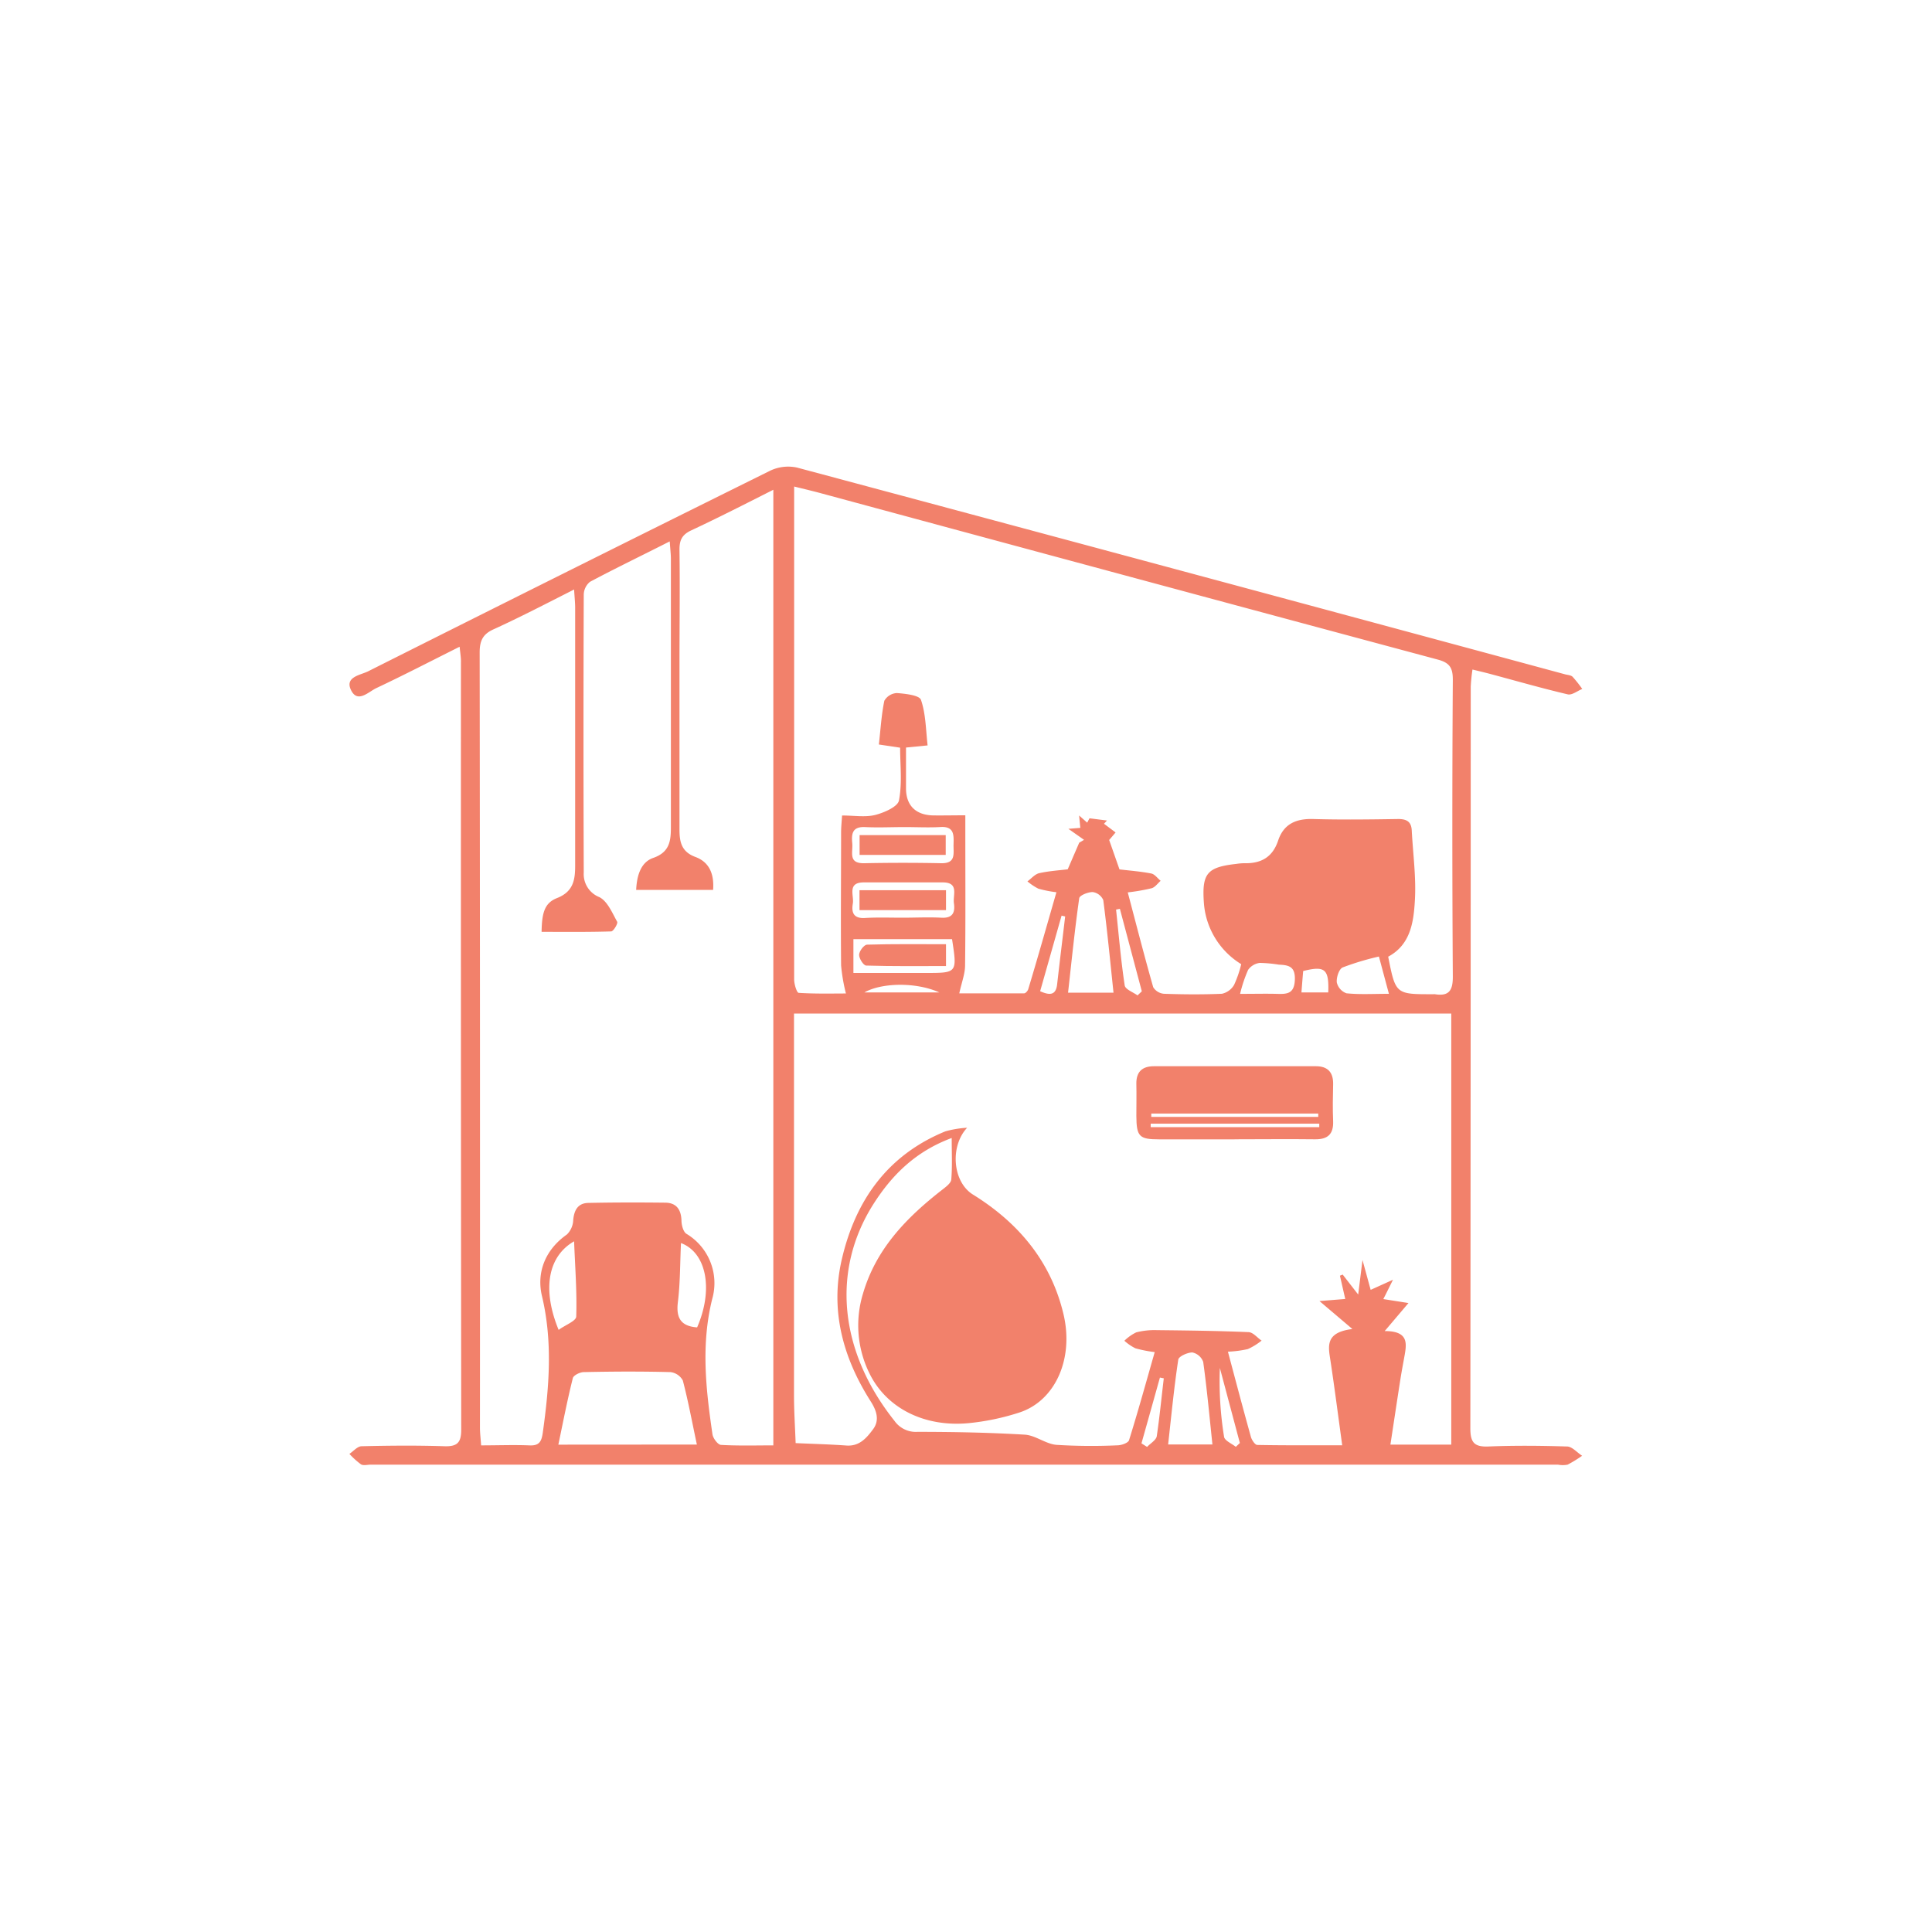 <svg xmlns="http://www.w3.org/2000/svg" id="Capa_1" data-name="Capa 1" viewBox="0 0 400 400"><defs><style>.cls-1{fill:none;}.cls-2{fill:#f2816b;}</style></defs><rect class="cls-1" width="400" height="400"></rect><path class="cls-2" d="M-165.7,772.74c-6,3-11.57,5.89-17.24,8.56-1.59.75-3.8,3.11-5.16.58-1.56-2.9,1.87-3.25,3.47-4.06q41.55-20.88,83.21-41.52a8.66,8.66,0,0,1,5.59-.65q79.52,21.29,159,42.8c.53.14,1.21.17,1.56.51a26.3,26.3,0,0,1,2,2.52c-1,.4-2.12,1.32-3,1.12-5.28-1.24-10.5-2.74-15.73-4.14-1.17-.32-2.35-.6-4-1a35,35,0,0,0-.36,3.58q0,76.76-.08,153.51c0,2.9.77,3.89,3.73,3.77,5.42-.22,10.85-.17,16.27,0,1.07,0,2.09,1.25,3.14,1.92a26.44,26.44,0,0,1-3,1.84,5.21,5.21,0,0,1-2,0H-184.12c-.66,0-1.48.24-2-.06a16.87,16.87,0,0,1-2.4-2.17c.83-.55,1.65-1.55,2.49-1.58,5.76-.14,11.52-.19,17.27,0,2.64.07,3.39-.84,3.39-3.42q-.09-79.41-.06-158.82C-165.39,775.12-165.56,774.18-165.7,772.74ZM-142,760.89c-5.92,3-11.19,5.74-16.6,8.21-2.29,1-2.95,2.39-2.95,4.82q.1,80.24.06,160.47c0,1.16.15,2.32.24,3.7,3.55,0,6.75-.13,9.94,0,2.1.12,2.57-.79,2.83-2.64,1.32-9.45,2.09-18.78-.18-28.31-1.14-4.82.65-9.55,5.18-12.72a4.41,4.41,0,0,0,1.3-3c.19-2.07,1-3.49,3.14-3.53,5.29-.11,10.58-.11,15.87-.05,2.27,0,3.31,1.34,3.4,3.64,0,1,.36,2.35,1,2.79a11.9,11.9,0,0,1,5.36,13.53c-2.34,9.43-1.31,18.65.06,28,.12.83,1.11,2.15,1.76,2.19,3.6.21,7.22.1,10.84.1V740.24c-5.93,3-11.42,5.8-17,8.41-1.93.9-2.46,2.06-2.43,4.08.11,7.86,0,15.73,0,23.59q0,17.11,0,34.22c0,2.51.34,4.63,3.29,5.72s3.91,3.62,3.67,6.83h-15.93c.14-3.05,1-5.74,3.51-6.62,3.44-1.19,3.68-3.54,3.68-6.42q0-27.74,0-55.48c0-1-.13-2-.24-3.64-5.91,3-11.26,5.57-16.51,8.37A3.51,3.51,0,0,0-140,762q-.11,28.74,0,57.48a5.12,5.12,0,0,0,3.23,5.1c1.68.85,2.66,3.25,3.69,5.1.2.35-.78,2-1.25,2-4.8.15-9.61.09-14.4.09.06-4,.64-6,3.21-7,3.39-1.34,3.75-3.8,3.74-6.8q0-26.75,0-53.5C-141.8,763.47-141.9,762.5-142,760.89Zm81,46.75v3.82c0,9.08.06,18.16-.05,27.24,0,1.75-.7,3.49-1.2,5.8,4.1,0,8.77,0,13.43,0,.3,0,.75-.52.85-.87,2-6.63,3.87-13.27,5.83-20.06a24.58,24.58,0,0,1-3.74-.74,12,12,0,0,1-2.26-1.51c.81-.59,1.55-1.5,2.44-1.7,2.12-.47,4.31-.6,5.9-.8l2.38-5.51,1-.59-3.24-2.28,2.47-.2c-.09-.88-.16-1.61-.25-2.56l1.67,1.48c.33-.63.62-1.16.48-.9l3.62.46-.62.67,2.4,1.8c-.51.61-1.17,1.38-1.33,1.56.85,2.41,1.45,4.14,2.14,6.09,2,.24,4.32.41,6.58.85.72.14,1.3,1,1.94,1.51-.61.53-1.15,1.33-1.86,1.54a40.77,40.77,0,0,1-4.95.86c1.77,6.68,3.43,13.18,5.27,19.63a2.89,2.89,0,0,0,2.22,1.36c4,.14,8,.17,12,0a3.87,3.87,0,0,0,2.53-1.85,22.77,22.77,0,0,0,1.47-4.28,16.24,16.24,0,0,1-7.72-12.58c-.46-6.19.61-7.5,6.71-8.18a11.48,11.48,0,0,1,1.65-.14c3.44.08,5.84-1.21,7-4.68s3.72-4.57,7.26-4.47c5.86.17,11.74.09,17.61,0,1.77,0,2.71.56,2.8,2.38.25,4.86.94,9.74.64,14.57-.26,4.39-.89,9.07-5.52,11.55,1.54,7.79,1.54,7.79,9.33,7.77a1.82,1.82,0,0,1,.33,0c2.92.47,3.74-.76,3.72-3.67q-.2-30.74,0-61.46c0-2.38-.61-3.46-3-4.12Q-27,758.26-90.75,741c-1.76-.48-3.54-.9-5.69-1.43v3.39q0,41.52,0,83.05c0,5.2,0,10.41,0,15.61,0,1,.55,2.76.94,2.78,3.43.22,6.87.13,9.78.13a36.43,36.43,0,0,1-1-5.82c-.09-9.18,0-18.37,0-27.56,0-1.07.12-2.13.2-3.47,2.49,0,4.78.4,6.85-.11,1.85-.47,4.68-1.7,4.93-3,.69-3.57.24-7.35.24-10.93l-4.4-.66c.36-3.17.53-6.15,1.13-9.05a3.17,3.17,0,0,1,2.59-1.6c1.77.13,4.69.45,5,1.42,1,2.91,1,6.17,1.37,9.42l-4.47.44c0,2.91,0,5.76,0,8.6.06,3.4,2,5.34,5.52,5.45C-65.7,807.69-63.62,807.64-61,807.64Zm-35.47,41.05V853q0,37.37,0,74.74c0,3.3.22,6.59.34,9.88,3.5.16,7,.25,10.49.5,2.72.2,4.19-1.56,5.54-3.37s.79-3.76-.47-5.74c-5.74-9-8.47-18.83-6-29.45,2.82-12.19,9.47-21.58,21.42-26.48a20.83,20.83,0,0,1,4.52-.75c-3.6,3.86-3,11.23,1.21,13.83C-50,892-43.27,900-40.68,910.91c2.2,9.27-1.71,18-9.2,20.4a49.6,49.6,0,0,1-10.36,2.17c-9.25.9-17.12-3.11-20.63-10.34a22.42,22.42,0,0,1-1.31-16.49c2.71-9.29,9.06-15.78,16.44-21.52.73-.57,1.77-1.34,1.83-2.08.23-2.7.09-5.42.09-8.6-7.46,2.77-12.32,7.62-16.13,13.56-8.86,13.84-7.18,30.6,4.28,45a5.4,5.4,0,0,0,4.75,2.28c7.41,0,14.83.14,22.22.58,2.22.13,4.33,1.92,6.56,2.11a115.45,115.45,0,0,0,12.62.1c.84,0,2.25-.5,2.42-1.07,1.87-6,3.53-12,5.31-18.23a26.7,26.7,0,0,1-4-.79,10.27,10.27,0,0,1-2.28-1.56,9.24,9.24,0,0,1,2.46-1.74,15.32,15.32,0,0,1,4.28-.46c6.3.07,12.6.14,18.9.41,1,0,1.85,1.15,2.77,1.76a13.44,13.44,0,0,1-2.84,1.75,22.57,22.57,0,0,1-4.13.54c1.65,6.2,3.17,11.95,4.77,17.69C-1.68,937-1,938-.56,938c5.8.11,11.6.07,17.59.07-.85-6.2-1.57-11.79-2.41-17.37-.45-3-1.28-6,4.52-6.7l-6.82-5.79,5.34-.43c-.37-1.6-.73-3.21-1.1-4.82l.57-.23,3.21,4.13c.31-2.47.55-4.41.89-7.15l1.69,6.18,4.62-2.09c-.92,1.86-1.48,3-2,4l5.21.82-4.92,5.8c4.78,0,4.58,2.37,4.15,4.86-.31,1.75-.65,3.48-.92,5.23-.69,4.42-1.35,8.84-2.05,13.42H39.61V848.69Zm-20.11,89.23c-1-4.69-1.79-9-2.91-13.27a3.36,3.36,0,0,0-2.57-1.73c-6-.16-12-.13-17.93,0-.79,0-2.13.66-2.27,1.24-1.12,4.46-2,9-3,13.78Zm86.26-93.55c-.69-6.56-1.3-12.88-2.12-19.18a2.84,2.84,0,0,0-2.19-1.66c-1,0-2.71.69-2.79,1.28-.91,6.4-1.56,12.84-2.31,19.56ZM-9.84,937.9c-.63-5.95-1.14-11.54-1.91-17.1A3.07,3.07,0,0,0-14,918.85c-1,0-2.81.81-2.91,1.48-.87,5.74-1.43,11.54-2.1,17.57ZM-145.2,914.18c1.33-1,3.61-1.82,3.64-2.76.17-5.08-.23-10.18-.44-15.58C-147.5,899-148.61,905.91-145.2,914.18Zm28.67-.52c3.39-7.79,2-15.43-3.34-17.46-.2,4.14-.15,8.21-.64,12.21C-120.93,911.75-119.85,913.42-116.53,913.66ZM24.63,836.88a56.13,56.13,0,0,0-7.51,2.26c-.76.34-1.32,2.08-1.21,3.1a3.15,3.15,0,0,0,2,2.25c2.72.28,5.47.11,8.79.11Zm-98.37-26.8c-2.65,0-5.31.13-8,0s-2.85,1.42-2.67,3.33-.92,4.23,2.53,4.15q8-.16,15.89,0c3.09.06,2.51-2,2.55-3.85s.24-3.85-2.74-3.64C-68.66,810.21-71.21,810.07-73.74,810.08ZM-74,828.84c2.66,0,5.33-.14,8,0,2.41.15,2.91-1.1,2.64-3-.25-1.7,1.13-4.33-2.37-4.31-5.43,0-10.86,0-16.28,0-3.51,0-2,2.71-2.28,4.38s0,3.07,2.35,3C-79.34,828.74-76.68,828.84-74,828.84Zm69.91,15.77c3,0,5.31-.06,7.62,0,2.05.06,3.55,0,3.69-2.82s-1.2-3.14-3.31-3.23a28.29,28.29,0,0,0-3.95-.36,3.47,3.47,0,0,0-2.41,1.44A28.51,28.51,0,0,0-4.11,844.61Zm-59.64-11.33H-84.17v7h15C-62.67,840.28-62.67,840.27-63.75,833.28Zm38.39,11.64.88-.84L-29,827l-.79.16c.56,5.24,1,10.5,1.79,15.71C-27.86,843.69-26.27,844.25-25.36,844.92Zm-15-16.34-.73-.17c-1.48,5.21-2.95,10.41-4.44,15.65,2,.9,3.27.85,3.52-1.44C-41.46,837.93-40.88,833.26-40.33,828.58ZM-5,938.39l.84-.79-4.14-15.54a71.56,71.56,0,0,0,.87,14.24C-7.32,937.11-5.86,937.7-5,938.39Zm-14.89-14.18-.82-.16q-1.9,6.81-3.82,13.62l1.16.74c.68-.73,1.82-1.37,2-2.18C-20.78,932.25-20.39,928.22-19.91,924.21Zm28.5-79.9h5.53c.18-4.85-.68-5.56-5.19-4.43C8.83,841.23,8.72,842.64,8.59,844.31Zm-75,0c-4.87-2.2-12-2-15.5,0Z" transform="translate(260.86 -638.84)"></path><path class="cls-2" d="M-5.26,874.73h-15.6c-4.14,0-4.7-.57-4.73-4.84,0-2.22.05-4.43,0-6.64-.05-2.53,1.24-3.66,3.65-3.66H11.59c2.47,0,3.62,1.29,3.56,3.76s-.11,5.09,0,7.63c.1,2.72-1.16,3.78-3.8,3.74-5.53-.07-11.07,0-16.6,0Zm-17.36-3.25v.73h34.9v-.73Zm.12-2.09,0,.69H12.07v-.69Z" transform="translate(260.86 -638.84)"></path><path class="cls-2" d="M-65.06,811.74v4.1H-82.89v-4.1Z" transform="translate(260.86 -638.84)"></path><path class="cls-2" d="M-65,823.15v4.12H-82.91v-4.12Z" transform="translate(260.86 -638.84)"></path><path class="cls-2" d="M-65,834.33v4.52c-5.55,0-11,.07-16.52-.1-.56,0-1.5-1.48-1.47-2.24s1-2.07,1.65-2.09C-76,834.26-70.62,834.33-65,834.33Z" transform="translate(260.86 -638.84)"></path></svg>